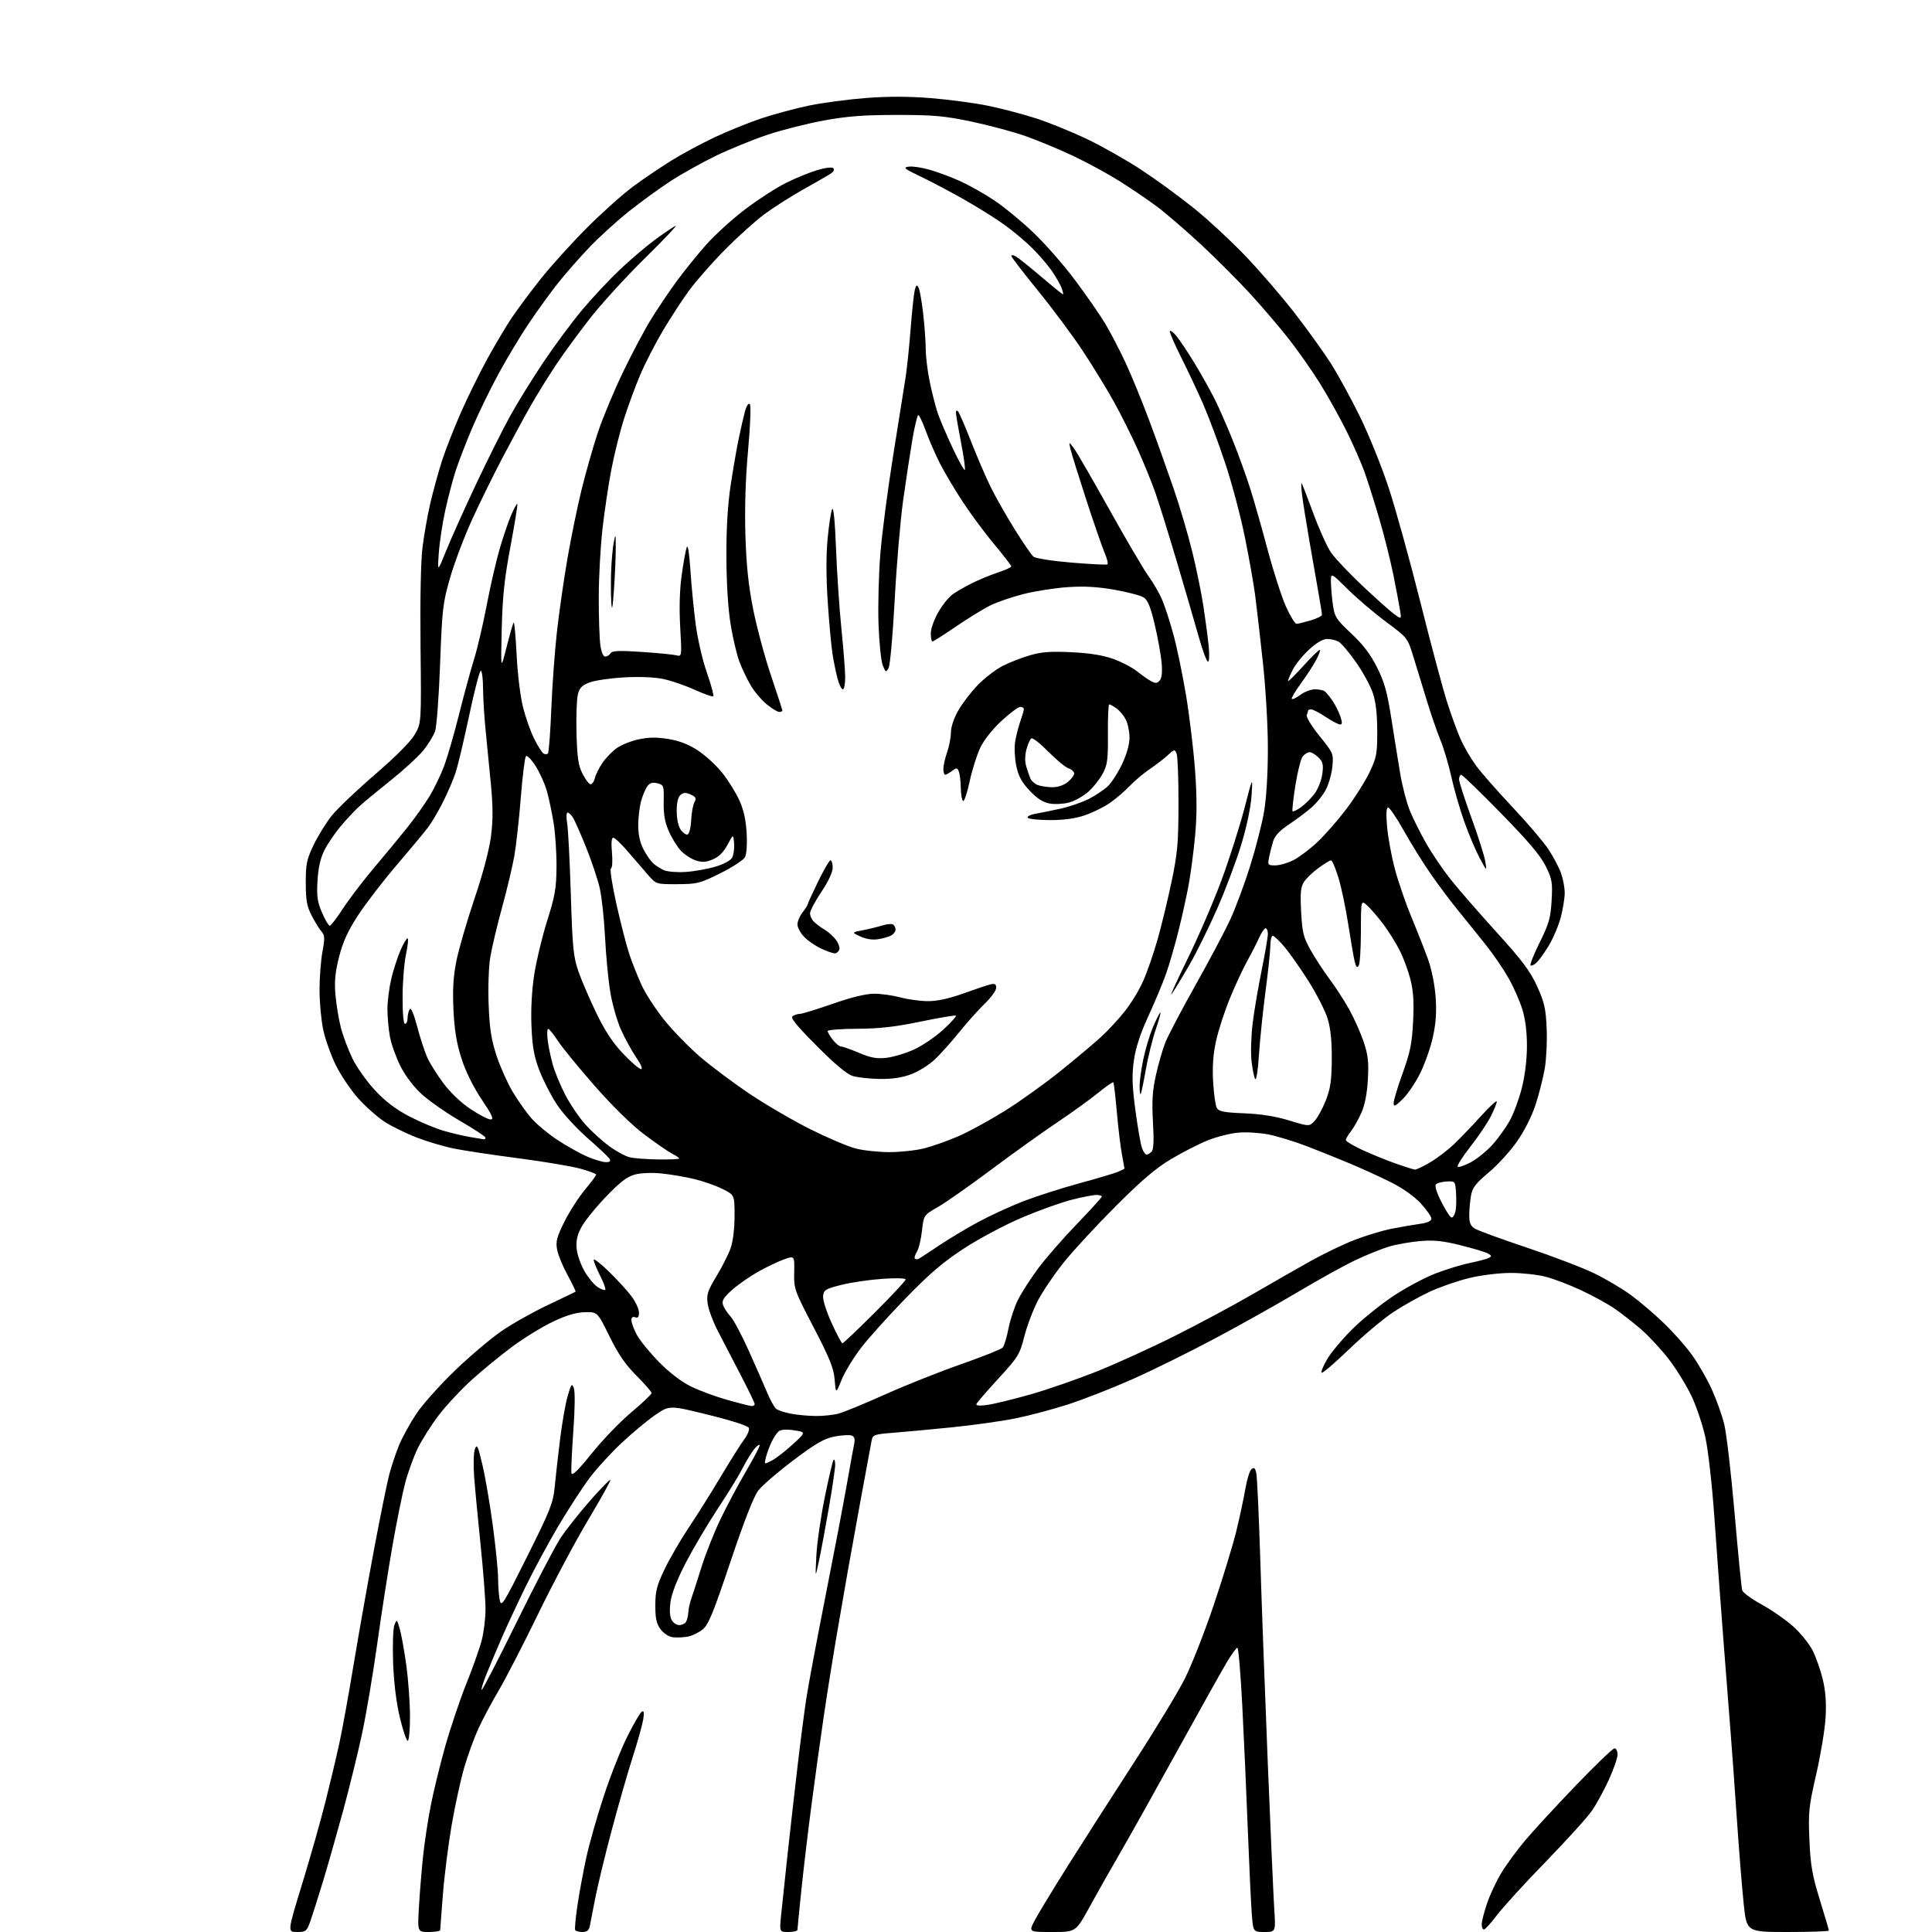 <?xml version="1.0" encoding="UTF-8" standalone="no"?>
<svg 
  version="1.1" 
  xmlns="http://www.w3.org/2000/svg" 
  xmlns:xlink="http://www.w3.org/1999/xlink" 
  xmlns:svg="http://www.w3.org/2000/svg"
  xmlns:rdf="http://www.w3.org/1999/02/22-rdf-syntax-ns#"
  xmlns:cc="http://creativecommons.org/ns#"
  xmlns:dc="http://purl.org/dc/elements/1.1/"
  viewBox="0 0 768 768"
  width="768"
  height="768"
>
<style>svg {background-color: white; }</style>"
<path stroke="none" fill="black" fill-rule="evenodd" d="M118.04,768.00C114.25,768.00 114.25,768.00 120.15,748.75C123.40,738.16 127.57,723.42 129.43,716.00C131.29,708.58 133.75,698.23 134.89,693.00C136.03,687.77 138.57,673.83 140.52,662.00C142.48,650.17 146.10,629.70 148.58,616.50C151.06,603.30 153.79,589.80 154.64,586.51C155.48,583.21 157.24,577.91 158.53,574.73C159.82,571.55 162.92,565.88 165.41,562.13C167.90,558.38 174.80,550.63 180.75,544.91C186.69,539.18 195.03,532.11 199.28,529.19C203.53,526.26 211.85,521.58 217.76,518.78C223.67,515.98 228.63,513.59 228.80,513.47C228.96,513.34 227.53,510.37 225.62,506.87C223.71,503.37 221.83,498.79 221.45,496.69C220.87,493.50 221.34,491.70 224.34,485.69C226.30,481.74 229.96,476.03 232.46,473.01C234.96,469.99 237.00,467.25 237.00,466.92C237.00,466.59 234.19,465.54 230.75,464.58C227.31,463.62 216.18,461.75 206.00,460.42C195.82,459.10 184.24,457.35 180.27,456.53C176.29,455.72 169.65,453.74 165.53,452.14C161.40,450.53 155.76,447.77 152.99,445.99C150.22,444.21 145.52,440.08 142.55,436.79C139.58,433.51 135.53,427.55 133.55,423.54C131.57,419.52 129.29,413.15 128.49,409.37C127.69,405.59 127.03,398.50 127.02,393.62C127.01,388.73 127.53,381.87 128.17,378.38C129.17,372.93 129.12,371.78 127.79,370.27C126.93,369.29 125.19,366.48 123.91,364.00C122.01,360.34 121.57,357.91 121.55,351.00C121.53,343.54 121.90,341.71 124.61,336.00C126.31,332.43 129.55,327.18 131.80,324.34C134.06,321.50 141.81,314.11 149.02,307.91C157.17,300.90 163.14,294.92 164.81,292.07C167.50,287.50 167.50,287.50 167.17,257.00C166.97,238.35 167.27,223.00 167.96,217.50C168.58,212.55 169.97,204.68 171.06,200.00C172.16,195.32 174.19,187.90 175.59,183.50C176.99,179.10 180.41,170.34 183.19,164.04C185.97,157.73 190.74,148.06 193.78,142.54C196.83,137.02 201.11,129.80 203.31,126.50C205.51,123.20 210.70,116.22 214.84,111.00C218.98,105.78 227.35,96.52 233.44,90.43C239.52,84.35 247.88,76.90 252.00,73.89C256.12,70.87 262.88,66.31 267.00,63.76C271.12,61.20 278.77,57.09 284.00,54.61C289.23,52.14 297.62,48.74 302.66,47.06C307.70,45.37 316.25,43.08 321.66,41.96C327.07,40.84 337.27,39.49 344.33,38.95C352.97,38.28 361.37,38.30 370.09,39.01C377.21,39.58 387.42,40.95 392.77,42.04C398.12,43.13 406.77,45.41 412.00,47.10C417.23,48.80 426.45,52.57 432.50,55.48C438.55,58.39 448.23,63.90 454.00,67.71C459.77,71.52 469.03,78.29 474.57,82.75C480.11,87.20 489.34,95.76 495.09,101.76C500.84,107.76 509.69,118.03 514.75,124.58C519.82,131.14 526.26,140.10 529.06,144.50C531.86,148.90 537.06,158.41 540.60,165.62C544.15,172.84 549.32,185.67 552.09,194.12C554.86,202.58 560.52,223.00 564.65,239.50C568.79,256.00 573.54,273.77 575.21,279.00C576.88,284.23 579.31,290.91 580.62,293.85C581.92,296.80 584.67,301.51 586.73,304.32C588.79,307.13 595.31,314.55 601.21,320.81C607.11,327.08 613.54,334.62 615.50,337.57C617.46,340.53 619.73,344.81 620.53,347.10C621.34,349.38 622.00,352.90 622.00,354.92C622.00,356.93 621.31,361.26 620.46,364.54C619.61,367.82 617.47,372.89 615.71,375.82C613.94,378.74 611.71,381.85 610.74,382.73C609.78,383.60 608.73,384.06 608.41,383.74C608.09,383.42 609.74,379.30 612.08,374.57C615.74,367.19 616.40,364.87 616.79,358.02C617.21,350.81 616.99,349.50 614.47,344.35C612.45,340.21 607.58,334.46 596.70,323.33C588.47,314.90 581.34,308.00 580.86,308.00C580.39,308.00 580.00,308.80 580.00,309.78C580.00,310.77 582.21,317.64 584.91,325.07C587.62,332.49 590.11,340.35 590.45,342.53C591.08,346.50 591.08,346.50 588.15,341.00C586.54,337.98 583.79,331.45 582.03,326.50C580.28,321.55 577.96,313.52 576.89,308.64C575.81,303.77 573.87,297.25 572.57,294.14C571.27,291.04 568.78,283.77 567.03,278.00C565.28,272.23 562.87,264.35 561.67,260.50C559.53,253.61 559.37,253.40 551.00,247.21C546.33,243.74 539.46,237.91 535.75,234.23C529.00,227.55 529.00,227.55 529.07,231.53C529.11,233.71 529.47,237.79 529.87,240.60C530.53,245.22 531.21,246.27 537.15,251.82C541.79,256.16 544.77,260.07 547.36,265.22C550.31,271.09 551.42,275.03 553.06,285.50C554.18,292.65 555.77,302.55 556.60,307.50C557.42,312.45 559.15,319.09 560.44,322.26C561.73,325.42 564.67,331.31 566.98,335.35C569.29,339.38 573.64,345.79 576.66,349.59C579.68,353.39 587.86,362.80 594.85,370.50C605.06,381.75 608.23,385.97 610.99,392.00C613.90,398.38 614.47,400.87 614.82,408.67C615.05,413.72 614.71,420.92 614.08,424.67C613.44,428.43 611.79,434.95 610.40,439.17C608.89,443.79 605.92,449.65 602.94,453.89C600.22,457.76 595.19,463.26 591.75,466.12C586.88,470.15 585.35,472.10 584.81,474.90C584.43,476.88 584.09,480.40 584.06,482.73C584.01,486.06 584.48,487.25 586.25,488.37C587.49,489.15 596.81,492.56 606.97,495.95C617.13,499.35 629.21,503.96 633.82,506.21C638.43,508.46 644.96,512.34 648.35,514.82C651.73,517.30 657.59,522.30 661.36,525.92C665.14,529.54 670.21,535.27 672.63,538.66C675.06,542.05 678.56,548.12 680.41,552.16C682.25,556.20 684.50,562.50 685.41,566.16C686.31,569.83 688.17,585.80 689.54,601.66C690.91,617.52 692.27,631.26 692.56,632.19C692.85,633.11 696.36,635.66 700.34,637.85C704.33,640.04 709.96,643.96 712.85,646.56C715.74,649.16 719.22,653.47 720.57,656.13C721.92,658.80 723.74,664.02 724.62,667.74C725.73,672.46 726.05,677.07 725.68,683.00C725.39,687.67 723.71,697.77 721.95,705.43C719.01,718.21 718.79,720.35 719.27,731.43C719.71,741.52 720.38,745.41 723.40,755.17C725.38,761.59 727.00,767.10 727.00,767.42C727.00,767.74 719.65,768.00 710.66,768.00C694.31,768.00 694.31,768.00 693.14,756.75C692.49,750.56 691.29,735.60 690.46,723.50C689.64,711.40 688.53,696.10 688.01,689.50C687.48,682.90 686.15,665.80 685.05,651.50C683.95,637.20 682.34,615.38 681.48,603.00C680.60,590.50 679.03,576.50 677.94,571.50C676.86,566.55 674.38,559.12 672.43,555.00C670.47,550.88 666.44,544.32 663.46,540.42C660.49,536.53 655.45,531.10 652.28,528.36C649.10,525.62 644.33,521.90 641.67,520.09C639.02,518.28 633.13,515.06 628.59,512.93C624.05,510.80 617.69,508.37 614.46,507.53C611.23,506.69 604.96,506.00 600.54,506.01C595.98,506.01 588.90,506.88 584.18,508.01C579.61,509.10 572.49,511.56 568.37,513.46C564.25,515.37 557.66,519.06 553.73,521.68C549.79,524.30 541.94,530.90 536.27,536.36C530.60,541.82 525.69,546.02 525.36,545.69C525.03,545.36 526.01,542.95 527.55,540.33C529.08,537.71 533.53,532.38 537.42,528.50C541.31,524.62 548.62,518.69 553.65,515.33C558.68,511.97 566.33,507.87 570.65,506.22C574.97,504.56 581.20,502.66 584.50,502.00C587.80,501.33 591.13,500.44 591.91,500.01C593.05,499.39 592.95,499.05 591.41,498.24C590.36,497.68 585.45,496.22 580.51,494.99C573.53,493.25 569.94,492.88 564.51,493.35C560.65,493.68 555.06,494.67 552.08,495.56C549.11,496.45 543.03,498.91 538.58,501.04C534.14,503.16 523.98,508.79 516.00,513.54C508.02,518.30 493.18,526.62 483.00,532.04C472.82,537.47 457.98,544.79 450.00,548.33C442.02,551.86 430.53,556.35 424.46,558.31C418.39,560.27 408.94,562.78 403.46,563.87C397.98,564.97 386.52,566.57 378.00,567.42C369.48,568.28 359.01,569.25 354.75,569.57C347.84,570.11 346.95,570.41 346.54,572.34C346.29,573.53 344.20,584.85 341.89,597.50C339.59,610.15 337.36,622.52 336.93,625.00C336.51,627.48 334.80,637.38 333.12,647.00C331.44,656.62 328.91,672.38 327.50,682.00C326.08,691.62 323.83,707.83 322.51,718.00C321.18,728.17 319.40,743.20 318.55,751.38C317.70,759.56 317.00,766.65 317.00,767.13C317.00,767.61 315.39,768.00 313.42,768.00C309.84,768.00 309.84,768.00 310.51,761.25C310.88,757.54 312.02,746.85 313.03,737.50C314.05,728.15 315.83,712.40 316.99,702.50C318.14,692.60 319.75,680.23 320.55,675.00C321.36,669.77 324.69,652.00 327.95,635.50C331.22,619.00 335.04,598.98 336.46,591.00C337.87,583.02 339.27,575.32 339.56,573.88C339.94,572.06 339.62,571.07 338.54,570.65C337.68,570.32 334.66,570.50 331.82,571.03C327.66,571.82 324.46,573.66 315.42,580.45C309.24,585.10 302.93,590.53 301.41,592.53C299.61,594.89 295.73,604.83 290.36,620.83C283.49,641.32 281.62,645.88 279.29,647.75C277.76,648.98 275.11,650.26 273.41,650.58C271.71,650.90 269.05,651.01 267.51,650.83C265.85,650.64 263.84,649.34 262.60,647.68C260.96,645.47 260.50,643.39 260.50,638.18C260.50,632.56 261.08,630.29 264.14,623.87C266.15,619.67 270.46,612.25 273.71,607.37C276.97,602.49 282.73,593.33 286.50,587.00C290.27,580.67 294.45,574.04 295.79,572.26C297.13,570.48 297.98,568.40 297.69,567.64C297.37,566.80 291.03,564.74 281.63,562.42C266.11,558.59 266.11,558.59 260.38,562.54C257.23,564.71 251.16,569.77 246.88,573.79C242.61,577.81 236.87,584.13 234.12,587.83C231.38,591.54 225.93,599.95 222.01,606.53C218.10,613.12 212.18,624.08 208.85,630.90C205.53,637.72 201.23,646.95 199.31,651.40C197.39,655.86 194.73,662.17 193.41,665.42C192.09,668.68 191.21,671.55 191.46,671.79C191.70,672.04 197.96,659.92 205.36,644.87C212.76,629.82 220.58,614.80 222.75,611.50C224.92,608.20 230.18,601.53 234.45,596.68C238.71,591.83 242.39,588.05 242.62,588.29C242.86,588.53 238.91,595.64 233.85,604.11C228.79,612.57 219.83,629.40 213.95,641.50C208.07,653.60 200.99,667.35 198.21,672.04C195.44,676.74 191.80,683.57 190.13,687.22C188.46,690.87 185.94,697.82 184.52,702.67C183.11,707.53 180.87,717.80 179.54,725.50C178.22,733.20 176.65,745.55 176.07,752.95C175.48,760.35 175.00,766.76 175.00,767.20C175.00,767.64 172.97,768.00 170.48,768.00C165.96,768.00 165.96,768.00 166.52,758.25C166.83,752.89 167.55,744.00 168.11,738.50C168.67,733.00 170.05,723.77 171.18,718.00C172.30,712.23 174.94,701.42 177.04,694.00C179.14,686.58 182.92,675.40 185.43,669.16C187.94,662.93 190.67,655.21 191.49,652.02C192.32,648.83 193.00,643.26 193.00,639.66C193.00,636.06 192.13,624.65 191.06,614.31C189.99,603.96 188.83,591.67 188.48,587.00C188.13,582.33 188.26,577.38 188.78,576.01C189.60,573.85 190.00,574.70 191.82,582.51C192.98,587.45 194.84,598.41 195.96,606.87C197.08,615.32 198.00,624.60 198.00,627.49C198.00,630.38 198.29,634.22 198.65,636.01C199.26,639.05 200.00,637.88 209.56,618.73C218.63,600.57 219.90,597.40 220.47,591.35C220.83,587.58 221.78,579.10 222.59,572.50C223.39,565.90 224.76,558.02 225.64,555.00C227.06,550.10 227.33,549.75 228.11,551.82C228.63,553.18 228.54,560.27 227.90,568.98C227.31,577.15 226.97,584.62 227.16,585.59C227.40,586.83 229.79,584.50 235.26,577.71C239.52,572.40 246.61,565.05 251.01,561.37C255.40,557.69 259.00,554.27 259.00,553.76C259.00,553.25 256.30,550.14 253.01,546.85C248.60,542.44 245.76,538.30 242.26,531.18C237.50,521.50 237.50,521.50 232.50,521.62C228.99,521.70 225.19,522.83 219.82,525.38C215.59,527.39 208.40,531.79 203.82,535.18C199.24,538.56 192.01,544.47 187.74,548.32C183.47,552.16 177.51,558.53 174.49,562.46C171.48,566.40 167.67,572.40 166.03,575.79C164.38,579.17 162.14,585.40 161.03,589.62C159.93,593.84 157.67,604.99 156.02,614.39C154.37,623.80 151.64,641.38 149.95,653.46C148.27,665.54 145.52,681.74 143.86,689.46C142.19,697.18 138.81,710.92 136.34,720.00C133.87,729.08 130.28,741.67 128.36,748.00C126.44,754.33 124.18,761.41 123.35,763.75C121.93,767.74 121.60,768.00 118.04,768.00zM231.54,768.00C230.21,768.00 228.91,767.66 228.65,767.25C228.40,766.84 228.80,762.45 229.53,757.50C230.27,752.55 231.85,744.00 233.04,738.50C234.23,733.00 237.40,721.88 240.07,713.80C242.74,705.71 246.96,695.06 249.44,690.13C251.92,685.19 254.47,680.82 255.12,680.42C255.99,679.89 256.14,680.73 255.67,683.60C255.32,685.74 253.44,692.45 251.50,698.50C249.55,704.55 245.74,717.83 243.04,728.00C240.34,738.17 237.41,750.33 236.53,755.00C235.65,759.67 234.71,764.51 234.44,765.75C234.11,767.33 233.24,768.00 231.54,768.00zM418.30,768.00C408.96,768.00 408.96,768.00 411.12,763.75C412.31,761.41 418.10,751.85 423.97,742.50C429.85,733.15 441.72,714.60 450.36,701.28C459.01,687.96 468.29,672.66 470.99,667.28C473.70,661.90 478.87,648.73 482.49,638.00C486.10,627.27 490.16,614.00 491.49,608.50C492.82,603.00 494.43,595.48 495.05,591.79C495.68,588.10 496.78,584.60 497.51,584.00C498.53,583.15 498.95,583.53 499.41,585.70C499.73,587.24 500.45,602.90 501.00,620.50C501.55,638.10 502.89,674.33 503.97,701.00C505.06,727.67 506.21,753.66 506.53,758.75C507.12,768.00 507.12,768.00 502.65,768.00C498.17,768.00 498.17,768.00 497.60,760.75C497.29,756.76 496.57,741.58 496.01,727.00C495.45,712.42 494.46,690.26 493.81,677.75C493.17,665.24 492.30,655.00 491.89,655.00C491.48,655.00 489.59,657.59 487.69,660.75C485.80,663.91 477.05,679.55 468.25,695.50C459.46,711.45 449.13,729.90 445.30,736.50C441.48,743.10 435.94,752.89 433.00,758.25C427.65,768.00 427.65,768.00 418.30,768.00zM589.88,767.00C589.40,767.00 589.00,766.09 589.00,764.97C589.00,763.85 589.94,760.14 591.09,756.72C592.24,753.30 594.79,747.84 596.76,744.59C598.73,741.33 602.96,735.55 606.15,731.74C609.35,727.92 618.40,718.10 626.27,709.90C634.14,701.71 641.12,695.00 641.79,695.00C642.45,695.00 643.00,696.10 643.00,697.44C643.00,698.79 641.46,703.27 639.57,707.41C637.69,711.54 634.67,717.08 632.86,719.71C631.06,722.35 622.79,731.49 614.48,740.04C606.18,748.58 597.45,758.14 595.07,761.29C592.70,764.43 590.36,767.00 589.88,767.00zM162.08,692.00C161.58,692.00 160.17,687.84 158.95,682.75C157.54,676.85 156.57,668.97 156.27,661.00C156.02,654.08 156.24,647.38 156.78,646.00C157.73,643.56 157.78,643.59 158.91,647.50C159.55,649.70 160.72,656.23 161.52,662.00C162.31,667.77 162.97,676.89 162.98,682.25C162.99,687.61 162.59,692.00 162.08,692.00zM269.98,646.00C271.02,646.00 272.24,645.44 272.68,644.75C273.11,644.06 273.53,642.38 273.60,641.00C273.67,639.62 274.21,637.15 274.80,635.50C275.38,633.85 277.20,628.23 278.83,623.00C280.46,617.77 283.85,609.23 286.35,604.00C288.85,598.77 293.40,590.24 296.45,585.04C299.50,579.83 301.99,575.11 301.97,574.54C301.95,573.97 301.00,574.62 299.86,575.99C298.72,577.36 296.66,580.74 295.27,583.49C293.89,586.25 289.48,593.45 285.47,599.50C281.47,605.55 275.73,615.23 272.72,621.00C269.27,627.64 267.00,633.40 266.55,636.66C266.10,639.91 266.25,642.60 266.95,643.91C267.57,645.06 268.93,646.00 269.98,646.00zM325.55,620.50C324.06,627.50 324.06,627.50 324.51,618.50C324.75,613.55 326.26,603.07 327.85,595.21C329.44,587.35 331.03,580.64 331.37,580.30C331.72,579.95 332.00,580.84 332.00,582.27C332.00,583.70 330.88,591.32 329.52,599.19C328.16,607.06 326.37,616.65 325.55,620.50zM306.77,580.62C308.44,579.75 312.20,576.85 315.11,574.17C320.42,569.29 320.42,569.29 315.65,568.57C312.58,568.11 310.39,568.26 309.53,568.98C308.79,569.59 307.50,571.53 306.67,573.30C305.84,575.06 304.84,577.78 304.45,579.34C303.74,582.19 303.74,582.19 306.77,580.62zM324.00,562.88C327.02,562.94 331.28,562.49 333.46,561.89C335.64,561.28 343.96,557.85 351.96,554.26C359.96,550.67 373.48,545.29 382.00,542.31C390.52,539.33 397.98,536.35 398.57,535.69C399.16,535.04 400.21,531.60 400.90,528.06C401.59,524.52 403.31,519.35 404.72,516.57C406.13,513.79 409.68,508.26 412.63,504.29C415.57,500.31 422.48,492.38 427.99,486.66C433.49,480.94 438.00,475.98 438.00,475.63C438.00,475.28 436.99,475.01 435.75,475.02C434.51,475.02 430.12,475.88 426.00,476.93C421.88,477.97 413.05,481.13 406.40,483.95C399.74,486.76 389.39,492.25 383.40,496.15C375.03,501.59 369.65,506.16 360.21,515.87C353.44,522.81 345.42,531.73 342.37,535.67C339.33,539.62 335.81,545.39 334.55,548.48C332.26,554.12 332.26,554.12 331.79,548.46C331.41,543.86 329.86,540.00 323.44,527.65C315.76,512.90 315.56,512.32 315.70,505.82C315.84,499.15 315.84,499.15 311.72,500.60C309.45,501.40 304.85,503.59 301.50,505.46C298.14,507.34 293.45,510.61 291.06,512.72C287.66,515.74 286.87,517.02 287.40,518.67C287.76,519.83 289.09,521.88 290.34,523.24C291.60,524.59 294.92,530.83 297.72,537.10C300.53,543.37 303.82,550.85 305.02,553.72C306.23,556.59 307.80,559.42 308.50,560.00C309.21,560.59 311.75,561.45 314.14,561.92C316.54,562.40 320.98,562.83 324.00,562.88zM298.75,558.93C299.44,558.97 300.00,558.61 300.00,558.14C300.00,557.67 297.45,552.38 294.33,546.39C291.21,540.40 287.13,532.54 285.26,528.92C283.39,525.30 281.61,520.48 281.30,518.19C280.82,514.59 281.28,513.16 284.83,507.27C287.08,503.55 289.61,498.53 290.46,496.12C291.37,493.52 292.00,488.36 292.00,483.39C292.00,475.03 292.00,475.03 287.25,472.65C284.64,471.33 279.57,469.55 276.00,468.69C272.43,467.83 266.56,466.83 262.96,466.47C259.13,466.08 254.72,466.27 252.34,466.91C249.24,467.74 246.43,469.92 240.68,475.93C236.52,480.29 232.14,485.77 230.95,488.11C229.36,491.21 228.91,493.50 229.26,496.62C229.52,498.96 230.95,502.94 232.42,505.45C233.89,507.96 236.21,510.75 237.58,511.64C238.94,512.54 240.30,513.03 240.60,512.73C240.89,512.44 239.98,509.92 238.57,507.13C237.16,504.35 236.00,501.50 236.00,500.81C236.00,500.13 238.75,502.25 242.11,505.53C245.48,508.81 249.53,513.26 251.11,515.40C252.70,517.55 254.00,520.41 254.00,521.76C254.00,523.53 253.58,524.05 252.50,523.64C251.52,523.26 251.00,523.67 251.00,524.80C251.00,525.75 251.94,528.32 253.09,530.51C254.24,532.71 258.18,537.56 261.84,541.30C266.03,545.57 270.76,549.21 274.58,551.10C277.93,552.76 284.45,555.18 289.08,556.48C293.71,557.79 298.06,558.89 298.75,558.93zM392.64,558.45C395.31,558.07 402.90,556.21 409.50,554.34C416.10,552.46 427.80,548.42 435.50,545.37C443.20,542.32 457.38,535.87 467.00,531.05C476.62,526.23 490.57,518.75 498.00,514.43C505.43,510.12 515.77,504.20 521.00,501.28C526.23,498.36 534.09,494.58 538.48,492.88C542.87,491.19 549.40,489.21 552.98,488.49C556.57,487.78 561.64,486.90 564.25,486.53C567.45,486.09 569.00,485.40 569.00,484.42C569.00,483.61 567.10,480.90 564.78,478.38C562.20,475.58 557.63,472.33 553.03,470.03C548.89,467.95 541.67,464.64 537.00,462.68C532.33,460.71 524.45,457.54 519.50,455.64C514.55,453.74 507.67,451.64 504.22,450.96C500.77,450.28 495.33,449.96 492.15,450.25C488.96,450.54 483.53,451.92 480.07,453.32C476.62,454.71 470.13,458.02 465.65,460.68C459.57,464.28 453.95,469.05 443.50,479.50C435.80,487.21 426.48,497.29 422.79,501.92C419.09,506.55 414.52,513.30 412.62,516.92C410.72,520.54 408.28,526.97 407.20,531.20C405.34,538.48 404.76,539.42 396.86,548.02C392.26,553.02 388.34,557.58 388.14,558.14C387.91,558.80 389.49,558.91 392.64,558.45zM334.87,534.00C335.20,534.00 340.99,528.49 347.74,521.77C354.48,515.04 360.00,509.12 360.00,508.62C360.00,508.09 356.13,507.98 350.75,508.36C345.66,508.71 338.35,509.79 334.50,510.75C328.19,512.33 327.47,512.76 327.19,515.16C327.02,516.68 328.48,521.31 330.58,525.91C332.61,530.36 334.55,534.00 334.87,534.00zM365.39,500.30C366.00,499.94 369.65,497.54 373.50,494.96C377.35,492.39 384.32,488.21 389.00,485.69C393.68,483.17 401.71,479.48 406.86,477.49C412.02,475.51 421.92,472.33 428.86,470.44C435.81,468.54 442.74,466.49 444.25,465.88C445.76,465.26 447.00,464.65 447.00,464.52C447.00,464.38 446.54,461.87 445.99,458.92C445.43,455.98 444.52,448.41 443.96,442.10C443.41,435.79 442.78,430.45 442.57,430.23C442.35,430.01 439.63,431.91 436.52,434.44C433.41,436.97 426.07,442.26 420.20,446.20C414.33,450.14 402.53,458.59 393.98,464.98C385.43,471.37 375.91,478.05 372.82,479.82C367.19,483.04 367.19,483.04 366.50,489.27C366.12,492.70 365.20,496.46 364.46,497.64C363.71,498.81 363.37,500.04 363.69,500.36C364.01,500.68 364.78,500.65 365.39,500.30zM577.05,484.00C577.55,484.00 578.22,482.96 578.54,481.68C578.86,480.41 578.98,477.15 578.81,474.43C578.50,469.53 578.48,469.50 575.14,469.66C573.29,469.75 571.35,470.25 570.83,470.77C570.24,471.36 571.04,473.99 573.01,477.86C574.72,481.24 576.54,484.00 577.05,484.00zM562.50,464.93C563.05,464.96 565.75,463.66 568.50,462.05C571.25,460.44 575.53,457.18 578.01,454.81C580.49,452.44 585.32,447.40 588.76,443.61C592.19,439.81 595.00,437.24 595.00,437.89C595.00,438.54 593.92,441.20 592.60,443.80C591.28,446.41 587.63,451.82 584.49,455.83C581.36,459.84 579.09,463.42 579.45,463.78C579.81,464.14 582.14,463.36 584.62,462.05C587.09,460.73 591.01,457.56 593.31,455.00C595.62,452.43 598.74,448.06 600.26,445.27C601.77,442.49 603.90,436.67 604.99,432.35C606.19,427.58 606.98,421.11 606.98,415.84C606.99,410.15 606.36,405.12 605.13,401.16C604.10,397.86 601.65,392.30 599.68,388.83C597.71,385.35 593.72,379.49 590.80,375.81C587.89,372.14 582.99,366.06 579.93,362.31C576.86,358.57 571.86,351.90 568.80,347.50C565.75,343.10 560.91,335.34 558.06,330.25C555.21,325.16 552.39,321.00 551.80,321.00C551.07,321.00 550.94,323.47 551.40,328.75C551.77,333.01 553.20,340.65 554.56,345.72C555.93,350.80 558.88,359.35 561.13,364.72C563.37,370.10 566.31,377.56 567.66,381.30C569.11,385.33 570.34,391.48 570.69,396.39C571.11,402.37 570.80,406.80 569.57,412.34C568.63,416.56 566.34,423.04 564.49,426.75C562.63,430.46 559.51,435.05 557.56,436.95C554.55,439.86 554.00,440.09 554.00,438.45C554.00,437.38 555.62,432.00 557.61,426.50C560.60,418.20 561.30,414.72 561.73,406.00C562.12,398.22 561.84,393.89 560.65,389.27C559.77,385.84 557.86,380.68 556.40,377.81C554.95,374.93 552.07,370.31 550.00,367.54C547.93,364.77 545.07,361.41 543.62,360.08C541.00,357.65 541.00,357.65 540.98,370.08C540.98,376.91 540.59,383.11 540.12,383.85C539.49,384.83 539.07,384.42 538.54,382.35C538.14,380.78 536.98,374.10 535.96,367.50C534.94,360.90 533.16,352.46 532.01,348.75C530.86,345.04 529.56,342.00 529.11,342.00C528.66,342.00 526.45,343.34 524.19,344.98C521.92,346.62 519.32,349.11 518.40,350.51C517.04,352.59 516.82,354.78 517.22,362.44C517.65,370.69 518.11,372.54 520.98,377.66C522.78,380.87 526.17,386.06 528.51,389.19C530.85,392.32 534.35,397.72 536.29,401.19C538.23,404.66 540.81,410.43 542.02,414.00C543.83,419.35 544.14,422.01 543.75,429.05C543.44,434.69 542.56,439.21 541.17,442.34C540.02,444.96 538.15,448.26 537.04,449.68C535.92,451.11 535.00,452.69 535.00,453.20C535.00,453.71 538.04,455.52 541.75,457.22C545.46,458.92 551.42,461.34 555.00,462.60C558.58,463.85 561.95,464.90 562.50,464.93zM240.80,461.97C242.45,461.99 242.87,461.63 242.30,460.67C241.86,459.94 237.87,456.17 233.44,452.29C228.95,448.35 223.55,442.41 221.24,438.86C218.96,435.36 215.89,429.35 214.41,425.50C212.30,420.01 211.63,416.23 211.27,408.00C210.99,401.34 211.38,393.84 212.35,387.50C213.19,382.00 215.52,372.32 217.52,366.00C220.64,356.11 221.16,353.10 221.22,344.50C221.26,339.00 220.73,331.12 220.05,327.00C219.38,322.88 218.17,317.21 217.38,314.40C216.59,311.60 214.58,307.15 212.91,304.52C211.24,301.88 209.51,300.13 209.06,300.61C208.62,301.10 207.71,308.48 207.03,317.00C206.36,325.52 205.20,335.95 204.47,340.16C203.73,344.38 201.54,353.60 199.60,360.66C197.66,367.72 195.55,376.58 194.92,380.34C194.26,384.26 193.97,392.36 194.24,399.34C194.61,408.82 195.29,413.26 197.33,419.50C198.77,423.90 201.65,430.37 203.72,433.88C205.80,437.39 209.21,442.21 211.29,444.58C213.38,446.96 218.10,450.87 221.79,453.28C225.48,455.69 230.75,458.62 233.50,459.80C236.25,460.97 239.53,461.95 240.80,461.97zM261.75,460.90C266.29,460.95 270.00,460.79 270.00,460.53C270.00,460.26 268.69,459.37 267.09,458.55C265.49,457.72 260.53,454.29 256.07,450.93C251.08,447.17 243.51,439.75 236.41,431.66C230.05,424.42 223.46,416.36 221.76,413.75C220.06,411.14 218.33,409.00 217.93,409.00C217.52,409.00 217.41,410.91 217.68,413.25C217.95,415.59 218.85,419.98 219.68,423.00C220.50,426.02 222.79,431.57 224.75,435.32C226.72,439.07 230.30,444.34 232.71,447.02C235.12,449.70 239.36,453.56 242.13,455.59C244.89,457.62 248.58,459.62 250.33,460.04C252.07,460.46 257.21,460.84 261.75,460.90zM455.78,459.00C456.23,459.00 457.13,458.47 457.77,457.83C458.59,457.01 458.75,453.53 458.32,446.02C457.85,437.77 458.11,433.59 459.48,427.44C460.45,423.07 462.12,417.25 463.20,414.50C464.28,411.75 469.67,401.49 475.17,391.69C480.68,381.90 486.90,370.16 489.01,365.60C491.12,361.04 494.67,351.50 496.91,344.40C499.14,337.31 501.66,327.50 502.49,322.62C503.41,317.23 504.00,307.43 504.00,297.68C504.00,288.41 503.15,273.78 501.99,263.06C500.88,252.85 499.50,240.90 498.93,236.50C498.35,232.10 496.52,221.75 494.85,213.50C493.19,205.25 489.66,191.97 487.00,184.00C484.35,176.03 480.38,165.41 478.18,160.41C475.98,155.40 472.11,147.20 469.59,142.18C467.06,137.15 465.02,132.47 465.04,131.77C465.06,131.07 466.20,131.85 467.58,133.50C468.95,135.15 472.26,140.10 474.93,144.50C477.59,148.90 481.17,155.29 482.87,158.69C484.57,162.09 487.83,169.52 490.10,175.19C492.38,180.86 495.51,189.55 497.07,194.50C498.63,199.45 501.74,210.39 503.98,218.81C506.23,227.23 509.46,237.24 511.16,241.06C512.87,244.88 514.77,247.99 515.38,247.98C516.00,247.98 518.52,247.36 521.00,246.62C523.48,245.88 525.50,244.88 525.50,244.39C525.50,243.90 524.90,240.12 524.17,236.00C523.44,231.88 521.79,222.43 520.50,215.00C519.21,207.57 517.90,199.29 517.58,196.58C517.25,193.87 517.18,191.85 517.41,192.08C517.63,192.31 519.72,197.68 522.04,204.00C524.36,210.32 527.54,217.36 529.10,219.64C530.66,221.91 536.34,227.91 541.72,232.98C547.10,238.04 552.77,243.09 554.32,244.21C557.13,246.23 557.13,246.23 556.51,242.37C556.16,240.24 554.98,234.00 553.88,228.50C552.77,223.00 550.30,213.10 548.37,206.50C546.45,199.90 543.77,191.41 542.42,187.63C541.06,183.85 537.79,176.43 535.15,171.13C532.51,165.83 527.83,157.45 524.76,152.50C521.68,147.55 516.17,139.68 512.51,135.00C508.85,130.32 501.95,122.22 497.18,117.00C492.41,111.78 483.55,102.90 477.50,97.27C471.45,91.65 463.57,84.86 460.00,82.18C456.43,79.51 449.68,74.92 445.00,71.98C440.32,69.05 432.00,64.52 426.50,61.93C421.00,59.34 412.50,55.80 407.60,54.08C402.71,52.36 393.03,49.77 386.10,48.32C375.33,46.06 371.03,45.68 356.50,45.69C343.32,45.69 336.81,46.19 327.50,47.90C320.90,49.11 310.80,51.67 305.06,53.58C299.32,55.50 290.10,59.26 284.56,61.94C279.03,64.62 270.90,69.16 266.50,72.03C262.10,74.90 254.68,80.30 250.00,84.03C245.32,87.75 238.33,94.11 234.45,98.15C230.57,102.19 224.90,108.65 221.84,112.50C218.79,116.35 213.57,123.55 210.25,128.50C206.92,133.45 201.50,142.46 198.21,148.52C194.91,154.58 190.20,164.25 187.75,170.02C185.30,175.78 182.34,183.43 181.18,187.00C180.01,190.57 178.14,197.70 177.01,202.83C175.88,207.95 174.72,215.60 174.43,219.83C173.89,227.50 173.89,227.50 177.32,219.00C179.20,214.32 184.56,202.40 189.22,192.50C193.88,182.60 200.06,170.27 202.94,165.09C205.82,159.91 211.72,150.38 216.06,143.91C220.39,137.44 227.26,128.18 231.31,123.32C235.36,118.47 242.14,111.23 246.36,107.23C250.59,103.23 256.84,97.91 260.25,95.39C263.66,92.88 267.37,90.36 268.48,89.79C269.59,89.21 264.38,94.77 256.89,102.12C249.40,109.48 239.59,120.17 235.08,125.87C230.58,131.58 224.30,140.13 221.13,144.87C217.97,149.62 213.33,157.10 210.84,161.50C208.34,165.90 203.34,175.12 199.73,182.00C196.11,188.88 190.65,199.98 187.60,206.68C184.54,213.38 180.63,223.73 178.92,229.68C176.02,239.76 175.75,242.09 174.95,263.84C174.48,276.68 173.59,288.71 172.98,290.57C172.36,292.43 170.19,295.98 168.14,298.46C166.09,300.93 160.38,306.17 155.46,310.09C150.54,314.01 144.93,318.64 143.00,320.38C141.08,322.12 137.64,325.79 135.36,328.52C133.08,331.26 130.19,335.52 128.94,338.00C127.39,341.07 126.53,344.90 126.22,350.04C125.84,356.30 126.15,358.47 128.01,362.79C129.24,365.66 130.62,368.00 131.07,368.00C131.53,368.00 133.87,364.96 136.27,361.25C138.68,357.54 144.21,350.27 148.57,345.11C152.93,339.94 158.88,332.74 161.78,329.11C164.69,325.47 168.63,319.97 170.53,316.87C172.44,313.77 175.12,308.28 176.48,304.65C177.84,301.03 180.57,291.64 182.53,283.78C184.50,275.93 187.17,266.12 188.46,262.00C189.75,257.87 191.99,248.33 193.43,240.78C194.87,233.23 197.18,223.15 198.57,218.36C199.95,213.58 202.03,207.48 203.18,204.80C204.33,202.13 205.44,200.11 205.65,200.31C205.85,200.52 204.63,208.07 202.94,217.09C200.52,229.97 199.76,237.05 199.45,250.00C199.04,266.50 199.04,266.50 201.37,257.23C202.66,252.13 203.93,247.74 204.20,247.47C204.47,247.19 205.00,253.02 205.37,260.41C205.76,268.14 206.86,277.03 207.96,281.33C209.01,285.44 211.02,291.07 212.42,293.83C213.82,296.60 215.45,299.16 216.05,299.53C216.64,299.90 217.43,299.90 217.80,299.53C218.17,299.16 218.78,291.13 219.16,281.68C219.53,272.23 220.57,258.20 221.46,250.50C222.34,242.80 224.19,229.97 225.57,222.00C226.94,214.03 229.43,201.88 231.10,195.00C232.78,188.12 235.72,177.78 237.63,172.00C239.55,166.22 244.04,155.43 247.62,148.00C251.19,140.57 256.20,131.12 258.75,127.00C261.29,122.88 265.83,116.12 268.84,112.00C271.84,107.88 277.17,101.27 280.68,97.32C284.18,93.37 291.20,87.00 296.28,83.15C301.35,79.30 308.65,74.59 312.50,72.68C316.35,70.76 321.95,68.48 324.95,67.60C328.22,66.63 330.75,66.35 331.30,66.90C331.85,67.45 331.27,68.39 329.86,69.26C328.56,70.06 323.68,72.86 319.00,75.49C314.32,78.12 307.57,82.42 304.00,85.05C300.43,87.67 293.33,94.05 288.23,99.22C283.12,104.38 276.67,111.73 273.87,115.55C271.08,119.37 266.37,126.61 263.41,131.62C260.45,136.64 256.48,144.37 254.59,148.79C252.70,153.21 249.80,161.03 248.16,166.17C246.51,171.30 244.21,180.45 243.05,186.49C241.88,192.54 240.27,203.34 239.47,210.49C238.67,217.65 238.01,229.85 238.01,237.61C238.00,245.37 238.29,253.81 238.64,256.36C239.03,259.20 239.78,261.00 240.59,261.00C241.31,261.00 242.26,260.41 242.70,259.69C243.33,258.66 245.96,258.54 254.98,259.14C261.29,259.56 267.49,260.16 268.76,260.48C271.06,261.05 271.06,261.05 270.39,249.26C269.96,241.56 270.17,234.35 271.00,228.49C271.69,223.54 272.59,218.60 273.00,217.50C273.43,216.31 274.01,219.93 274.44,226.50C274.83,232.55 275.77,242.22 276.52,248.00C277.28,253.84 279.26,262.44 280.99,267.37C282.69,272.25 283.85,276.49 283.56,276.78C283.26,277.07 279.98,275.93 276.26,274.24C272.54,272.55 266.95,270.62 263.84,269.95C260.35,269.19 254.42,268.93 248.34,269.26C242.93,269.55 236.72,270.44 234.54,271.23C231.37,272.38 230.41,273.34 229.71,276.03C229.24,277.87 228.99,284.81 229.17,291.44C229.43,301.06 229.90,304.30 231.50,307.45C232.60,309.62 234.01,311.55 234.63,311.74C235.25,311.93 236.06,310.88 236.43,309.41C236.80,307.95 238.15,305.20 239.43,303.32C240.71,301.43 243.22,298.81 245.02,297.49C246.81,296.17 250.80,294.55 253.89,293.90C258.03,293.03 261.16,293.00 265.86,293.79C270.23,294.52 273.88,295.97 277.57,298.42C280.52,300.38 284.82,304.35 287.12,307.24C289.42,310.13 292.44,314.97 293.83,317.98C295.59,321.80 296.49,325.77 296.80,331.07C297.06,335.59 296.79,339.52 296.13,340.75C295.53,341.88 291.13,344.75 286.37,347.12C278.25,351.16 277.17,351.44 269.28,351.47C260.86,351.50 260.86,351.50 257.68,347.88C255.93,345.88 252.33,341.72 249.69,338.63C247.04,335.53 244.39,333.00 243.80,333.00C243.09,333.00 242.91,335.03 243.26,338.95C243.56,342.28 243.39,345.04 242.87,345.21C242.35,345.38 243.34,351.80 245.06,359.51C246.79,367.21 249.11,376.20 250.23,379.50C251.35,382.80 253.50,388.20 255.00,391.50C256.49,394.80 260.48,400.98 263.86,405.23C267.24,409.47 273.71,416.14 278.25,420.05C282.79,423.95 291.84,430.71 298.36,435.06C304.89,439.41 315.69,445.69 322.36,449.01C329.04,452.33 336.98,455.71 340.00,456.51C343.02,457.32 349.12,457.98 353.54,457.99C357.96,457.99 364.26,457.30 367.54,456.45C370.82,455.60 376.88,453.45 381.00,451.66C385.12,449.87 393.45,445.32 399.50,441.55C405.55,437.77 415.68,430.50 422.00,425.40C428.32,420.29 435.58,414.17 438.12,411.80C440.67,409.44 444.72,405.02 447.13,402.00C449.54,398.98 452.79,393.65 454.35,390.16C455.92,386.67 458.48,379.30 460.06,373.79C461.64,368.27 464.17,357.85 465.68,350.63C468.09,339.16 468.44,335.23 468.47,319.50C468.49,309.60 468.15,300.64 467.72,299.59C466.98,297.78 466.81,297.81 464.22,300.19C462.72,301.58 459.48,304.08 457.00,305.76C454.52,307.44 450.93,310.47 449.00,312.50C447.07,314.53 443.58,317.52 441.23,319.16C438.89,320.79 434.43,322.99 431.33,324.06C427.52,325.37 423.00,326.00 417.40,326.00C412.85,326.00 408.85,325.57 408.53,325.05C408.21,324.53 409.64,323.81 411.72,323.45C413.80,323.10 418.32,322.18 421.76,321.41C425.20,320.65 430.15,318.94 432.76,317.62C435.37,316.29 438.75,314.04 440.29,312.62C441.82,311.20 444.40,307.21 446.03,303.76C447.89,299.85 449.00,295.89 449.00,293.20C449.00,290.84 448.33,287.60 447.51,286.01C446.68,284.42 445.01,282.42 443.78,281.56C442.56,280.70 441.28,280.00 440.93,280.00C440.59,280.00 440.36,285.29 440.41,291.75C440.49,302.04 440.23,304.01 438.31,307.59C437.10,309.85 434.52,313.09 432.57,314.80C430.62,316.51 427.21,318.40 425.00,319.00C422.78,319.60 419.29,319.78 417.24,319.41C414.61,318.94 412.25,317.41 409.30,314.29C406.09,310.88 404.84,308.55 403.97,304.37C403.35,301.35 403.16,297.04 403.55,294.72C403.94,292.41 404.87,288.78 405.63,286.64C406.38,284.50 407.00,282.36 407.00,281.87C407.00,281.39 406.35,281.00 405.56,281.00C404.76,281.00 401.41,283.51 398.10,286.57C394.46,289.94 391.11,294.20 389.63,297.32C388.29,300.17 386.40,306.19 385.43,310.71C384.47,315.22 383.30,318.69 382.84,318.40C382.38,318.12 381.97,315.77 381.93,313.19C381.89,310.61 381.54,307.70 381.16,306.72C380.52,305.12 380.26,305.10 378.48,306.44C377.39,307.26 376.16,307.95 375.75,307.97C375.34,307.99 375.00,306.93 375.00,305.63C375.00,304.32 375.68,301.34 376.50,299.00C377.32,296.66 378.00,293.12 378.01,291.12C378.02,288.95 379.20,285.44 380.97,282.36C382.59,279.53 386.11,274.97 388.80,272.21C391.48,269.45 395.91,266.07 398.63,264.69C401.36,263.31 406.23,261.41 409.47,260.47C414.02,259.14 417.73,258.87 425.92,259.27C433.12,259.61 438.42,260.46 442.50,261.92C445.80,263.10 450.07,265.33 452.00,266.87C453.92,268.41 456.47,270.19 457.64,270.82C459.35,271.72 460.05,271.65 461.03,270.46C461.86,269.47 462.10,267.05 461.74,263.23C461.45,260.08 460.22,253.32 459.01,248.21C457.38,241.31 456.26,238.56 454.65,237.50C453.45,236.72 448.21,235.34 442.99,234.43C436.26,233.25 430.86,232.95 424.40,233.40C419.40,233.74 411.52,234.97 406.90,236.13C402.28,237.30 396.25,239.37 393.50,240.75C390.75,242.13 384.63,245.90 379.91,249.13C375.18,252.36 371.02,255.00 370.66,255.00C370.30,255.00 370.00,253.54 370.01,251.75C370.01,249.96 371.35,246.18 372.98,243.34C374.61,240.50 377.19,237.30 378.72,236.22C380.25,235.14 383.75,233.14 386.50,231.77C389.25,230.40 393.86,228.50 396.75,227.56C399.64,226.61 402.00,225.53 402.00,225.16C402.00,224.78 399.00,220.88 395.32,216.49C391.65,212.09 385.98,204.45 382.72,199.50C379.46,194.55 375.32,187.57 373.53,184.00C371.73,180.43 369.24,174.69 368.00,171.25C366.75,167.81 365.42,165.00 365.04,165.00C364.66,165.00 363.60,169.39 362.68,174.75C361.77,180.11 360.11,191.03 359.00,199.00C357.89,206.97 356.38,224.78 355.65,238.56C354.91,252.34 353.83,264.49 353.23,265.56C352.21,267.37 352.06,267.31 350.92,264.50C350.24,262.85 349.48,255.50 349.23,248.16C348.97,240.83 349.30,228.23 349.95,220.16C350.60,212.10 352.90,194.47 355.06,181.00C357.22,167.53 359.44,153.57 359.99,150.00C360.55,146.43 361.44,137.74 361.99,130.71C362.54,123.67 363.28,116.75 363.63,115.33C364.14,113.31 364.46,113.07 365.11,114.24C365.57,115.06 366.41,119.73 366.97,124.61C367.53,129.50 367.99,135.88 367.99,138.79C368.00,141.70 368.71,147.54 369.58,151.76C370.46,155.98 371.85,161.47 372.68,163.97C373.50,166.46 376.17,172.73 378.60,177.91C381.03,183.08 383.25,187.08 383.53,186.80C383.81,186.52 383.13,181.61 382.02,175.90C380.91,170.18 380.00,164.85 380.00,164.05C380.00,163.18 380.34,162.98 380.85,163.55C381.32,164.07 383.64,169.45 386.01,175.50C388.39,181.55 391.87,189.65 393.76,193.50C395.65,197.35 399.92,204.89 403.26,210.26C406.59,215.63 409.99,220.58 410.81,221.26C411.65,221.96 418.22,223.00 425.90,223.64C433.38,224.27 439.82,224.59 440.20,224.36C440.59,224.13 440.09,222.04 439.09,219.71C438.09,217.38 434.79,207.83 431.75,198.49C428.71,189.14 425.91,180.16 425.54,178.52C424.84,175.53 424.84,175.53 426.77,178.02C427.83,179.38 434.21,190.40 440.96,202.50C447.71,214.60 454.74,226.56 456.58,229.09C458.42,231.61 460.84,235.79 461.94,238.36C463.05,240.94 465.09,247.22 466.47,252.30C467.86,257.39 470.11,268.24 471.47,276.41C472.83,284.59 474.44,297.93 475.04,306.06C475.82,316.63 475.82,324.12 475.06,332.35C474.47,338.68 473.28,347.60 472.43,352.18C471.57,356.76 469.74,365.00 468.35,370.50C466.97,376.00 464.81,383.43 463.56,387.00C462.31,390.57 459.14,398.16 456.52,403.86C453.24,411.01 451.45,416.50 450.73,421.60C449.91,427.45 450.04,431.59 451.36,441.46C452.27,448.31 453.45,455.06 453.99,456.46C454.52,457.86 455.32,459.00 455.78,459.00zM192.25,452.88C192.66,452.95 193.00,452.65 193.00,452.23C193.00,451.80 188.49,448.84 182.98,445.64C177.47,442.44 170.58,437.64 167.67,434.98C164.44,432.03 161.12,427.66 159.19,423.82C157.44,420.34 155.55,415.08 155.00,412.11C154.45,409.15 154.01,404.20 154.01,401.11C154.02,398.03 154.70,392.65 155.52,389.17C156.34,385.69 157.97,380.62 159.13,377.92C160.29,375.21 161.59,373.00 162.00,373.00C162.41,373.00 162.15,375.81 161.41,379.25C160.67,382.69 160.05,390.34 160.04,396.25C160.01,402.77 160.39,407.00 161.00,407.00C161.55,407.00 162.01,405.99 162.02,404.75C162.02,403.51 162.40,401.92 162.85,401.21C163.38,400.37 164.46,402.88 165.87,408.21C167.08,412.77 168.90,418.30 169.90,420.50C170.91,422.70 173.76,427.24 176.24,430.58C178.96,434.25 183.23,438.32 186.99,440.83C190.42,443.13 194.03,445.00 195.01,445.00C196.43,445.00 195.69,443.34 191.44,437.00C188.07,431.96 185.11,425.95 183.44,420.75C181.50,414.71 180.65,409.54 180.26,401.45C179.88,393.28 180.18,388.19 181.43,381.95C182.37,377.30 185.59,366.22 188.59,357.32C191.96,347.35 194.48,337.82 195.17,332.48C196.00,326.03 195.99,320.72 195.13,311.66C194.49,304.97 193.54,295.23 193.01,290.00C192.49,284.77 192.04,277.49 192.03,273.81C192.01,270.13 191.63,266.89 191.18,266.61C190.73,266.34 188.64,274.30 186.53,284.30C184.42,294.31 181.93,304.75 180.99,307.50C180.05,310.26 177.80,315.43 176.00,319.00C174.19,322.58 171.55,327.06 170.11,328.96C168.67,330.86 163.06,337.61 157.63,343.96C152.20,350.31 145.29,359.29 142.28,363.93C138.25,370.15 136.28,374.47 134.78,380.40C133.23,386.51 132.89,390.14 133.35,395.47C133.68,399.34 134.65,405.20 135.50,408.50C136.35,411.80 138.43,417.34 140.12,420.81C141.81,424.29 145.86,429.98 149.11,433.46C153.25,437.89 157.37,441.01 162.77,443.81C167.02,446.01 173.12,448.58 176.33,449.50C179.54,450.43 184.26,451.54 186.83,451.98C189.40,452.41 191.84,452.82 192.25,452.88zM522.66,445.47C523.85,444.17 525.84,440.49 527.08,437.30C528.89,432.65 529.35,429.42 529.40,421.00C529.44,413.80 528.93,408.75 527.76,404.95C526.82,401.89 523.46,395.27 520.28,390.22C517.10,385.18 512.79,379.02 510.70,376.53C508.61,374.04 506.47,372.00 505.95,372.00C505.43,372.00 505.00,373.69 504.99,375.75C504.99,377.81 504.13,386.02 503.07,394.00C502.02,401.98 500.84,413.38 500.45,419.35C500.04,425.67 499.40,429.66 498.93,428.89C498.48,428.16 497.83,424.85 497.48,421.53C497.13,418.21 497.36,411.46 497.98,406.53C498.60,401.59 500.21,392.14 501.56,385.53C502.90,378.91 504.00,372.49 504.00,371.25C504.00,370.01 503.60,369.00 503.11,369.00C502.62,369.00 501.46,370.69 500.53,372.75C499.61,374.81 497.48,378.98 495.80,382.00C494.12,385.02 491.03,391.66 488.94,396.75C486.85,401.83 484.37,409.43 483.44,413.63C482.24,419.01 481.89,423.85 482.23,429.99C482.51,434.78 483.17,439.48 483.70,440.42C484.49,441.83 486.50,442.23 494.58,442.56C501.27,442.83 507.11,443.76 512.50,445.41C520.50,447.85 520.50,447.85 522.66,445.47zM453.43,434.91C453.19,435.14 453.00,433.71 453.00,431.73C453.00,429.75 453.67,424.92 454.50,421.00C455.32,417.08 456.97,411.54 458.16,408.69C459.35,405.83 460.71,403.07 461.18,402.54C461.64,402.01 460.90,404.90 459.51,408.96C458.13,413.02 456.29,420.43 455.43,425.41C454.56,430.40 453.66,434.67 453.43,434.91zM349.71,428.90C345.75,428.84 340.93,428.31 339.00,427.73C336.64,427.00 331.94,423.08 324.62,415.71C316.41,407.46 314.08,404.56 315.12,403.90C315.88,403.42 317.20,403.02 318.06,403.02C318.92,403.01 324.77,401.20 331.06,399.01C338.51,396.41 344.24,395.02 347.50,395.02C350.25,395.02 354.98,395.69 358.00,396.50C361.02,397.31 365.98,397.98 369.00,397.97C372.62,397.97 377.40,396.93 383.00,394.90C387.68,393.22 392.51,391.59 393.75,391.30C395.48,390.89 396.00,391.20 396.00,392.68C396.00,393.72 393.93,396.59 391.39,399.04C388.86,401.49 384.34,406.54 381.34,410.27C378.34,413.99 374.02,418.83 371.74,421.02C369.45,423.22 365.19,425.91 362.26,427.01C358.58,428.38 354.68,428.97 349.71,428.90zM254.82,425.00C255.58,425.00 254.82,423.15 252.96,420.44C251.23,417.93 248.51,412.99 246.91,409.47C245.32,405.95 243.37,399.12 242.58,394.29C241.79,389.45 240.86,379.65 240.51,372.50C240.16,365.35 239.22,356.62 238.42,353.10C237.61,349.58 235.17,342.27 232.99,336.85C230.80,331.43 228.45,326.10 227.77,325.00C227.08,323.90 226.12,323.00 225.63,323.00C225.13,323.00 225.06,324.89 225.45,327.25C225.85,329.59 226.50,342.30 226.91,355.50C227.56,376.51 227.93,380.31 229.88,386.00C231.11,389.57 234.32,397.06 237.02,402.64C240.52,409.87 243.60,414.54 247.74,418.89C250.94,422.25 254.13,425.00 254.82,425.00zM352.50,420.48C355.25,420.16 360.20,418.65 363.50,417.12C366.80,415.59 371.98,412.05 375.00,409.26C378.02,406.48 380.27,403.99 380.00,403.74C379.73,403.49 373.43,404.55 366.00,406.09C355.85,408.20 349.59,408.91 340.75,408.95C334.29,408.98 329.00,409.39 329.00,409.87C329.00,410.34 329.93,411.92 331.07,413.37C332.21,414.81 333.67,416.00 334.32,416.00C334.97,416.01 338.20,417.14 341.50,418.53C346.27,420.54 348.52,420.94 352.50,420.48zM465.78,395.12C464.83,396.43 467.60,390.30 471.92,381.50C476.25,372.70 482.37,358.52 485.52,350.00C488.68,341.48 492.78,328.65 494.63,321.50C498.00,308.50 498.00,308.50 497.52,316.11C497.24,320.73 495.64,328.39 493.46,335.61C491.49,342.15 487.18,353.64 483.88,361.14C480.58,368.64 475.55,378.83 472.69,383.77C469.84,388.71 466.72,393.82 465.78,395.12zM331.78,378.98C331.08,378.97 328.70,378.13 326.50,377.12C324.30,376.11 321.26,374.04 319.75,372.51C318.24,370.98 317.00,368.72 317.00,367.50C317.00,366.27 317.90,364.13 319.00,362.73C320.10,361.33 321.00,359.94 321.00,359.65C321.00,359.35 322.86,355.26 325.14,350.56C327.42,345.85 329.67,342.00 330.14,342.00C330.61,342.00 331.00,343.31 331.00,344.92C331.00,346.72 329.28,350.42 326.50,354.55C324.02,358.25 322.00,362.07 322.00,363.06C322.00,364.05 322.69,365.55 323.54,366.39C324.38,367.24 326.29,368.66 327.79,369.55C329.28,370.44 331.33,372.28 332.34,373.64C333.35,375.00 333.92,376.76 333.62,377.55C333.31,378.35 332.49,378.99 331.78,378.98zM348.98,373.36C346.82,373.70 344.18,373.29 342.00,372.27C338.50,370.64 338.50,370.64 343.00,369.77C345.48,369.29 348.96,368.45 350.74,367.89C352.53,367.33 354.44,367.15 354.99,367.50C355.55,367.84 356.00,368.75 356.00,369.52C356.00,370.30 355.20,371.36 354.23,371.88C353.26,372.40 350.90,373.07 348.98,373.36zM272.50,346.62C275.80,346.41 281.09,345.48 284.25,344.55C287.72,343.53 290.43,342.07 291.06,340.89C291.64,339.80 291.98,337.25 291.81,335.21C291.50,331.50 291.50,331.50 289.19,335.83C287.62,338.76 285.75,340.62 283.36,341.62C280.62,342.77 279.10,342.86 276.58,342.03C274.79,341.44 272.15,339.73 270.72,338.23C269.28,336.73 267.12,333.26 265.91,330.52C264.28,326.85 263.74,323.79 263.83,318.79C263.95,312.28 263.86,312.00 261.32,311.37C259.38,310.88 258.33,311.20 257.32,312.57C256.57,313.60 255.46,316.25 254.84,318.47C254.23,320.69 253.72,324.98 253.70,328.00C253.69,331.61 254.39,334.87 255.74,337.50C256.86,339.70 258.63,342.26 259.66,343.20C260.70,344.13 262.66,345.37 264.02,345.95C265.38,346.52 269.20,346.83 272.50,346.62zM506.96,344.00C508.68,344.00 511.94,343.05 514.22,341.89C516.49,340.73 520.80,337.47 523.79,334.64C526.78,331.81 531.95,325.90 535.27,321.50C538.59,317.10 542.71,310.57 544.41,307.00C547.23,301.06 547.50,299.64 547.47,290.50C547.45,283.58 546.90,278.91 545.67,275.33C544.69,272.49 541.67,266.99 538.94,263.11C536.22,259.24 533.13,255.60 532.06,255.03C531.00,254.47 528.97,254.00 527.54,254.00C525.89,254.00 523.30,255.52 520.39,258.21C517.88,260.52 514.97,264.10 513.92,266.17C512.86,268.23 512.00,270.27 512.00,270.70C512.00,271.12 514.75,268.42 518.12,264.69C521.49,260.96 524.44,258.11 524.69,258.36C524.94,258.60 524.19,260.54 523.03,262.65C521.87,264.77 519.14,268.94 516.96,271.92C514.78,274.90 513.23,277.57 513.51,277.85C513.79,278.13 515.35,277.38 516.97,276.18C518.59,274.98 521.17,274.01 522.71,274.02C524.24,274.02 525.97,274.36 526.55,274.77C527.12,275.17 528.52,276.85 529.65,278.50C530.77,280.15 532.19,282.96 532.80,284.75C533.63,287.22 533.61,288.00 532.70,288.00C532.04,287.99 529.48,286.65 527.00,285.00C524.52,283.35 521.94,282.01 521.25,282.00C520.56,282.00 520.00,282.19 520.00,282.42C520.00,282.65 519.76,283.47 519.46,284.24C519.16,285.03 521.38,288.68 524.53,292.57C529.99,299.33 530.12,299.62 529.65,304.62C529.39,307.44 528.26,311.53 527.14,313.72C526.03,315.90 523.47,319.13 521.46,320.90C519.45,322.66 515.40,325.71 512.44,327.67C508.78,330.10 506.77,332.22 506.11,334.37C505.58,336.09 504.85,338.96 504.49,340.75C503.87,343.86 503.97,344.00 506.96,344.00zM273.34,331.72C273.98,331.51 274.61,328.99 274.74,326.12C274.88,323.25 275.45,320.02 276.03,318.94C276.90,317.31 276.66,316.80 274.57,315.85C272.64,314.97 271.71,315.00 270.53,315.98C269.52,316.81 269.00,318.99 269.00,322.40C269.00,325.50 269.64,328.46 270.59,329.83C271.47,331.08 272.71,331.93 273.34,331.72zM517.14,320.90C518.72,319.78 521.13,317.39 522.50,315.59C523.87,313.79 525.27,310.28 525.62,307.78C526.14,303.98 525.89,302.89 524.12,301.12C522.95,299.95 521.38,299.00 520.62,299.00C519.86,299.00 518.63,299.74 517.87,300.65C517.12,301.56 515.80,306.74 514.94,312.17C514.08,317.60 513.58,322.24 513.82,322.49C514.07,322.74 515.56,322.02 517.14,320.90zM418.12,312.94C420.34,312.98 422.75,312.20 424.37,310.93C425.81,309.79 427.00,308.24 427.00,307.49C427.00,306.75 426.00,305.82 424.78,305.43C423.56,305.04 419.94,302.07 416.75,298.82C413.55,295.58 410.51,293.18 410.00,293.50C409.48,293.82 408.60,295.78 408.04,297.85C407.42,300.14 407.37,302.76 407.91,304.56C408.39,306.17 409.13,308.33 409.53,309.33C409.94,310.34 411.23,311.55 412.39,312.02C413.55,312.49 416.13,312.90 418.12,312.94zM309.73,283.00C309.03,283.00 306.78,281.62 304.73,279.93C302.68,278.24 299.83,274.86 298.40,272.42C296.97,269.98 294.97,265.79 293.95,263.10C292.92,260.41 291.35,253.77 290.46,248.35C289.43,242.15 288.80,232.21 288.76,221.50C288.71,210.13 289.27,200.69 290.43,193.00C291.38,186.68 292.82,178.35 293.62,174.50C294.41,170.65 295.54,165.76 296.11,163.62C296.72,161.33 297.51,160.11 298.04,160.64C298.58,161.18 298.30,168.68 297.37,179.02C296.33,190.67 295.98,202.00 296.32,213.00C296.71,225.12 297.54,232.95 299.46,242.50C300.90,249.65 304.08,261.45 306.54,268.71C308.99,275.98 311.00,282.17 311.00,282.46C311.00,282.76 310.43,283.00 309.73,283.00zM335.04,274.00C334.51,274.00 333.57,272.13 332.96,269.84C332.34,267.56 331.44,263.17 330.95,260.09C330.46,257.02 329.60,247.67 329.04,239.32C328.38,229.39 328.37,220.63 329.00,214.01C329.53,208.44 330.35,203.20 330.82,202.36C331.34,201.43 331.94,207.65 332.34,218.16C332.70,227.70 333.67,242.03 334.48,250.00C335.29,257.98 335.97,266.64 335.98,269.25C335.99,271.86 335.57,274.00 335.04,274.00zM480.19,263.00C479.68,263.00 478.05,258.61 476.54,253.25C475.04,247.89 471.14,234.50 467.88,223.50C464.61,212.50 460.76,200.12 459.32,196.00C457.89,191.88 454.68,184.00 452.20,178.50C449.72,173.00 445.44,164.45 442.68,159.50C439.93,154.55 434.42,145.55 430.42,139.50C426.43,133.45 418.40,122.65 412.58,115.50C406.76,108.36 402.00,102.15 402.00,101.72C402.00,101.28 402.79,101.36 403.75,101.89C404.71,102.42 409.24,106.04 413.82,109.93C418.39,113.82 422.32,117.00 422.54,117.00C422.77,117.00 422.51,115.84 421.97,114.42C421.43,113.01 419.70,109.97 418.11,107.67C416.52,105.38 413.04,101.32 410.36,98.66C407.69,96.00 402.73,91.83 399.35,89.40C395.97,86.96 388.77,82.45 383.35,79.37C377.93,76.29 370.12,72.16 366.00,70.19C359.42,67.06 358.84,66.57 361.26,66.24C362.78,66.03 366.60,66.61 369.74,67.53C372.89,68.44 378.32,70.48 381.80,72.06C385.28,73.64 391.28,77.02 395.12,79.58C398.96,82.13 405.94,87.85 410.63,92.30C415.32,96.74 422.88,105.35 427.41,111.44C431.95,117.52 437.34,125.30 439.38,128.72C441.43,132.14 445.06,139.12 447.44,144.22C449.82,149.32 454.11,159.80 456.97,167.50C459.84,175.20 464.15,187.26 466.56,194.30C468.98,201.34 472.30,212.59 473.94,219.30C475.59,226.01 477.59,235.78 478.38,241.00C479.18,246.22 480.11,253.31 480.46,256.75C480.83,260.32 480.71,263.00 480.19,263.00zM244.05,234.50C243.51,241.96 243.25,243.23 243.00,239.50C242.82,236.75 242.80,231.12 242.94,227.00C243.09,222.88 243.56,217.70 243.99,215.50C244.69,211.90 244.77,212.14 244.77,218.00C244.77,221.57 244.44,229.00 244.05,234.50z" />

</svg>